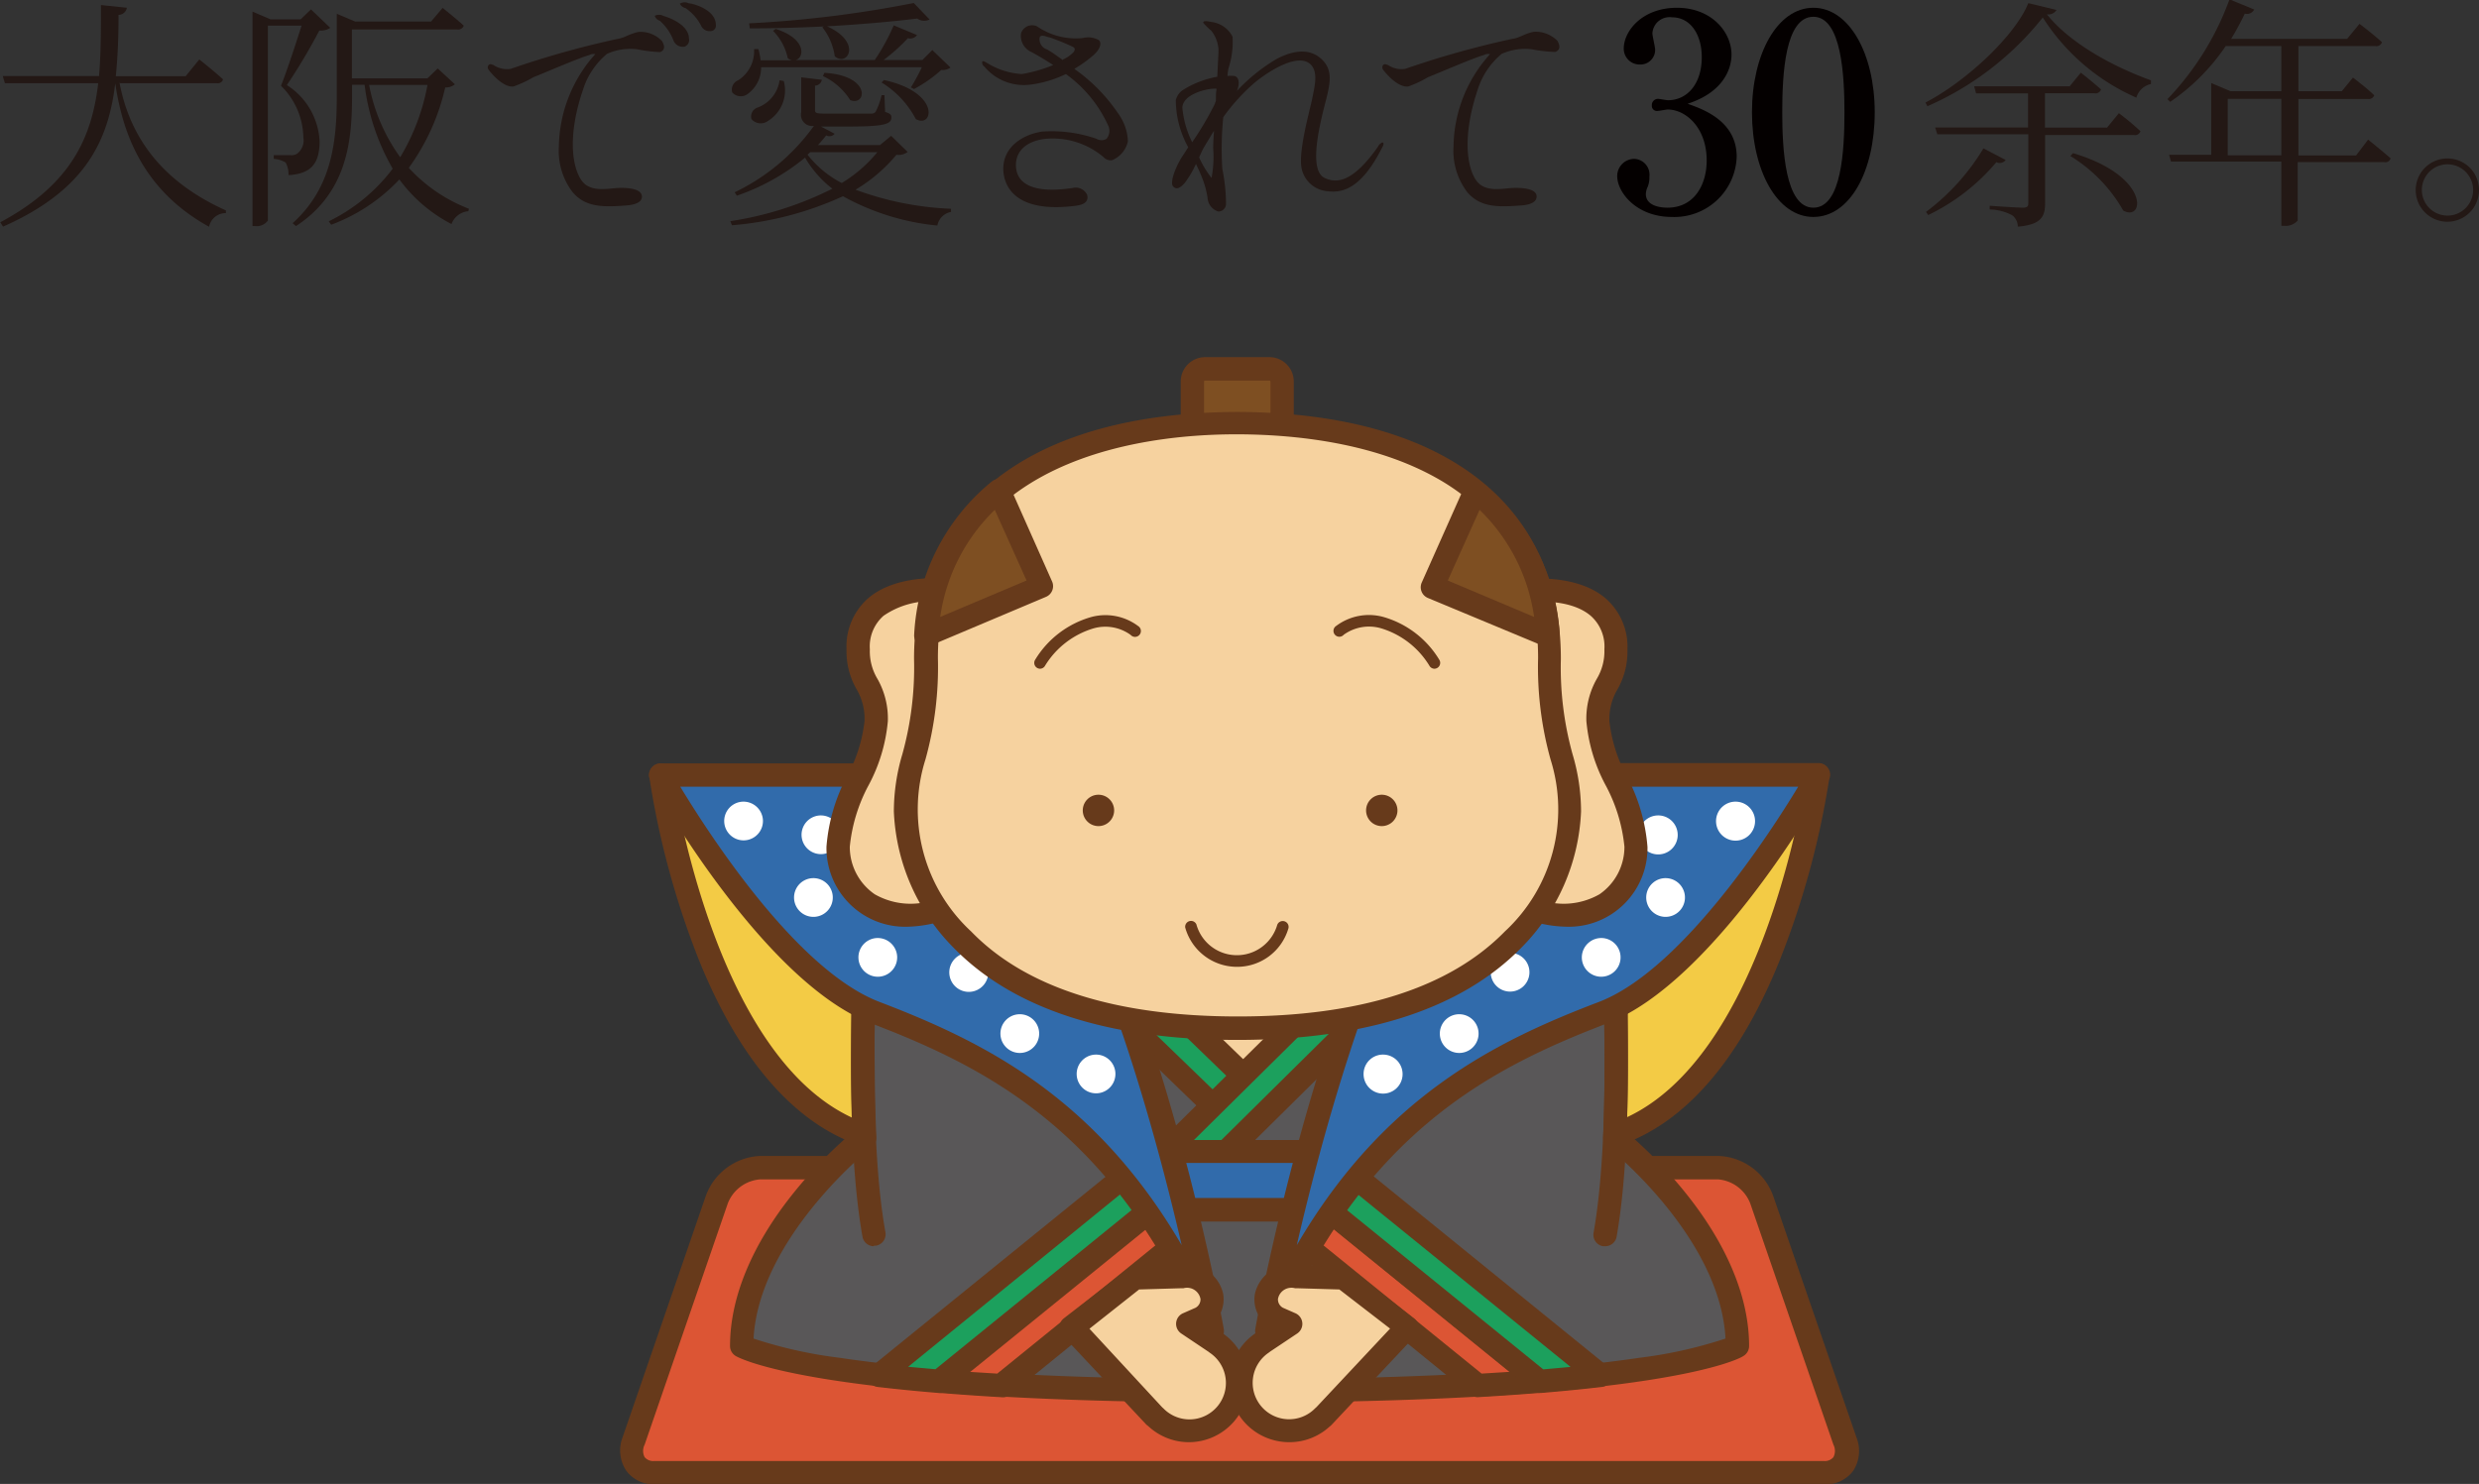 <svg id="レイヤー_1" data-name="レイヤー 1" xmlns="http://www.w3.org/2000/svg" viewBox="0 0 181.74 108.82"><rect x="0" y="0" width="181.74" height="108.82" fill="#333333" stroke="none"/><defs><style>.cls-1{fill:#231815;}.cls-2{fill:#040000;}.cls-3{fill:#dc5534;}.cls-4{fill:#673a1b;}.cls-5{fill:#f3cb45;}.cls-6{fill:#595758;}.cls-7{fill:#f6d29f;}.cls-8{fill:#1ca05d;}.cls-9{fill:#316bab;}.cls-10{fill:#fff;}.cls-11{fill:#7e4f22;}</style></defs><title>名称未設定-2</title><path class="cls-1" d="M215.89,373.21c0.64,3.36,2.53,7,7.8,9.37l0,0.2a1.23,1.23,0,0,0-1.23,1c-4.94-2.72-6.36-7-6.88-10.52-0.5,4.14-2.13,7.82-8.23,10.51l-0.2-.32c5.19-2.77,6.72-6.24,7.18-10.2h-6.84l-0.16-.52h7.06c0.14-1.65.14-3.4,0.14-5.21l1.9,0.2a0.62,0.62,0,0,1-.61.52c0,1.53-.05,3-0.2,4.5h5.12l1-1.23s1.08,0.85,1.74,1.46a0.39,0.39,0,0,1-.46.28h-7.09Z" transform="translate(-207.13 -367.15)"/><path class="cls-1" d="M231.34,369.19a1.21,1.21,0,0,1-.8.2,42.52,42.52,0,0,1-2.38,4,5.18,5.18,0,0,1,2.4,4.11c0,1.62-.6,2.4-2.28,2.49a1.77,1.77,0,0,0-.21-0.92,1.93,1.93,0,0,0-.87-0.27v-0.27h1.23a0.78,0.78,0,0,0,.48-0.11,1.22,1.22,0,0,0,.46-1.19,5.43,5.43,0,0,0-1.64-3.79c0.43-1.07,1.08-3.06,1.51-4.41h-2.47v14.29a1,1,0,0,1-.93.41h-0.2V368l1.33,0.57h2.2l0.76-.73Zm9.14,4.14a1,1,0,0,1-.71.23,16.07,16.07,0,0,1-2.67,5.9,11.65,11.65,0,0,0,4.41,3l-0.05.18a1.44,1.44,0,0,0-1.23.94,11,11,0,0,1-3.82-3.27,13.1,13.1,0,0,1-5,3.32l-0.18-.25a13,13,0,0,0,4.69-3.86,16.28,16.28,0,0,1-2.06-6.15h-0.92v0.87c0,3.4-.43,7.07-4.11,9.49l-0.25-.21c2.76-2.49,3.24-5.69,3.24-9.26v-6.1l1.35,0.57h5.56l0.85-1s0.94,0.75,1.55,1.3a0.43,0.43,0,0,1-.48.28h-7.72v3.59h5.53l0.76-.73Zm-6.29.05a13.19,13.19,0,0,0,2.28,5.3,15.8,15.8,0,0,0,2-5.3h-4.32Z" transform="translate(-207.13 -367.15)"/><path class="cls-1" d="M253.82,370.76a4.19,4.19,0,0,0-2.19.34,5.62,5.62,0,0,0-1.76,2.63c-1.16,3.41-.78,5.67-0.12,6.63s2,0.59,2.77.57,1.69,0.09,1.67.66-1,.62-1.32.64c-1.53.11-2.84,0.12-3.77-1a5,5,0,0,1-1-3.32,10.37,10.37,0,0,1,2.67-6.79,0.65,0.65,0,0,0-.44.07c-0.75.2-3.34,1.33-4.09,1.62a8.5,8.5,0,0,1-1.46.68c-0.8.11-1.76-1.12-1.83-1.23a0.27,0.27,0,0,1,0-.34c0.11-.11.2-0.05,0.36,0a1.77,1.77,0,0,0,1.26.28,67.07,67.07,0,0,1,7.8-2.19c0.55-.07.82-0.36,1.58-0.52a2.17,2.17,0,0,1,1.72.68c0.2,0.36.23,0.64-.14,0.8A10.6,10.6,0,0,1,253.82,370.76Zm1.92-2.45c0.25,0.07,1.88.57,1.9,1.67a0.51,0.51,0,0,1-.32.59,0.73,0.73,0,0,1-.82-0.46,3.7,3.7,0,0,0-1-1.44,0.56,0.56,0,0,1-.37-0.36A0.7,0.7,0,0,1,255.74,368.3Zm1.87-.92c0.25,0,2,.44,2,1.58a0.39,0.39,0,0,1-.27.44,0.69,0.69,0,0,1-.82-0.39,3.46,3.46,0,0,0-1.14-1.28,0.57,0.57,0,0,1-.41-0.32A0.67,0.67,0,0,1,257.6,367.38Z" transform="translate(-207.13 -367.15)"/><path class="cls-1" d="M273.67,378.29a1.07,1.07,0,0,1-.82.21,11.57,11.57,0,0,1-3,2.56,22.71,22.71,0,0,0,7,1.4v0.23a1.25,1.25,0,0,0-1,1,17.79,17.79,0,0,1-6.92-2.15,24.22,24.22,0,0,1-8.14,2.13l-0.12-.3a25,25,0,0,0,7.48-2.38,8.1,8.1,0,0,1-2-2.28,16.07,16.07,0,0,1-5,2.79l-0.16-.25a15.2,15.2,0,0,0,5.81-4.87,0.82,0.82,0,0,1-.93-1v-2.56l1.51,0.18a0.52,0.52,0,0,1-.5.43v1.78c0,0.21.05,0.27,0.69,0.27h1.78c0.76,0,1.44,0,1.64,0a0.38,0.38,0,0,0,.34-0.14,5.18,5.18,0,0,0,.43-1.21h0.21l0.05,1.23c0.37,0.11.46,0.21,0.46,0.39,0,0.5-.48.68-3.16,0.68h-2l1,0.53a0.5,0.5,0,0,1-.62.12c-0.18.23-.39,0.48-0.61,0.71h4.55l0.82-.68Zm-10.74-6.2A2.4,2.4,0,0,1,262,374a0.85,0.85,0,0,1-1.19-.07,0.74,0.74,0,0,1,.43-0.89,2.51,2.51,0,0,0,1.17-2.29h0.32a5.11,5.11,0,0,1,.16.82h2.31a0.68,0.68,0,0,1-.32-0.16,4,4,0,0,0-1.08-2l0.2-.14c2.28,0.73,2.1,2.13,1.46,2.28h5.8a15,15,0,0,0,1.39-2.54l1.71,0.71a0.61,0.61,0,0,1-.67.23,13.55,13.55,0,0,1-1.78,1.6h2.84l0.73-.73,1.33,1.28a0.93,0.93,0,0,1-.67.18,10.27,10.27,0,0,1-2,1.4l-0.23-.12a13.79,13.79,0,0,0,.8-1.48H262.93Zm4.59-3c-1.8.09-3.66,0.14-5.42,0.14l-0.05-.37a83.57,83.57,0,0,0,12.07-1.49l1.16,1.21a0.89,0.89,0,0,1-.91-0.07c-1.85.23-4.18,0.43-6.61,0.57,2.6,1.16,1.51,3,.57,2.2a4.49,4.49,0,0,0-.91-2.13Zm-2.93,4a2.63,2.63,0,0,1-1.16,2.93,0.89,0.89,0,0,1-1.21-.14,0.69,0.69,0,0,1,.44-0.84,2.49,2.49,0,0,0,1.62-2Zm1.74,5.4a7.62,7.62,0,0,0,2.51,2.08,10.17,10.17,0,0,0,2.61-2.26h-4.92Zm1.24-6c3.5,0.21,3.06,2.49,1.89,2a4.73,4.73,0,0,0-2-1.76Zm4.37,0.53c4.21,0.92,3.59,3.59,2.33,2.86a6.92,6.92,0,0,0-2.51-2.68Z" transform="translate(-207.13 -367.15)"/><path class="cls-1" d="M289.82,377.51a1.94,1.94,0,0,1-1.17,1.39,0.7,0.7,0,0,1-.62-0.23,5.76,5.76,0,0,0-4.34-1.33c-1.9.27-2.17,1.46-2.06,2.2,0.3,2,3.47,1.48,4.12,1.4a0.92,0.92,0,0,1,1.08.5c0.11,0.43-.12.71-0.84,0.8-4.6.59-5.23-1.6-5.3-2.52-0.12-1.69,1.3-2.68,2.83-2.92a10,10,0,0,1,4,.53,0.71,0.71,0,0,0,.73,0,0.91,0.91,0,0,0,.11-1,9.44,9.44,0,0,0-3.09-3.75,8.33,8.33,0,0,1-2.63.78,3.77,3.77,0,0,1-3.34-1.32,0.37,0.37,0,0,1-.16-0.37c0.07-.11.28,0.07,0.46,0.16a5.4,5.4,0,0,0,2.45.75,10.58,10.58,0,0,0,2.29-.66c-0.84-.55-1.48-0.89-1.56-0.94a1.3,1.3,0,0,1-.8-1.37,0.85,0.85,0,0,1,1.19-.52,5,5,0,0,0,3.34.85,1.58,1.58,0,0,1,1.19.16c0.21,0.21.09,0.66-.41,1.1a9.28,9.28,0,0,1-1.4,1,12.64,12.64,0,0,1,3.18,3.22A3.75,3.75,0,0,1,289.82,377.51Zm-4.76-6a2.44,2.44,0,0,0,.76-0.52c0.11-.14.18-0.3-0.05-0.41a17.28,17.28,0,0,0-1.69-.69c-0.16,0-.62-0.27-0.73,0a0.79,0.79,0,0,0,.55.89C284.29,371,284.67,371.29,285.06,371.56Z" transform="translate(-207.13 -367.15)"/><path class="cls-1" d="M308.41,378.06c-1.62,3.18-3.08,3.22-4,3.11a2.11,2.11,0,0,1-1.85-1.64c-0.28-1.24.61-4.32,0.78-5.19s0.44-1.87-.11-2.45c-0.91-.92-3.13.48-4.21,1.4a14.66,14.66,0,0,0-2.21,2.45,23.34,23.34,0,0,0-.07,3.79,13,13,0,0,1,.27,2.61,0.56,0.56,0,0,1-.57.52,1.12,1.12,0,0,1-.78-1,6.92,6.92,0,0,0-.53-1.78c-0.05-.16-0.18-0.39-0.32-0.71a7.45,7.45,0,0,1-.82,1.39c-0.37.41-.6,0.5-0.84,0.28s0-1.07.52-2c0.12-.21.34-0.52,0.57-0.89a7.22,7.22,0,0,1-.91-3.45,1.25,1.25,0,0,1,.57-0.78,7,7,0,0,1,2.47-.94c0.05-1,.09-1.74.09-2a2.48,2.48,0,0,0-.52-1.37,4.72,4.72,0,0,1-.6-0.59c0-.18.3-0.12,0.66-0.05a2,2,0,0,1,1.49,1.07,6.22,6.22,0,0,1-.3,2.33,4.06,4.06,0,0,0-.07.55,2,2,0,0,1,.46,0c0.28,0,.52.39,0.23,1.1a13.11,13.11,0,0,1,2.88-2.33c0.94-.5,2.26-0.92,3.25-0.07s0.71,1.88.28,3.54c-0.57,2.24-1,4.71,0,5.23,0.92,0.44,2.1.32,3.93-2.28a0.69,0.69,0,0,1,.32-0.32C308.66,377.64,308.5,377.9,308.41,378.06Zm-13.88-.48a22.79,22.79,0,0,0,1.67-2.83c0-.07.05-0.12,0.07-0.2,0-.3,0-0.6.05-0.89a1,1,0,0,0-.27,0c-0.44,0-2.22.39-2.24,1.4A7.2,7.2,0,0,0,294.53,377.58Zm1.6-.84a1,1,0,0,1-.09.14c-0.3.5-.55,0.91-0.66,1.1s-0.21.43-.34,0.71a7.11,7.11,0,0,0,.91,1.51,8.24,8.24,0,0,0,.12-2.2C296.07,377.72,296.09,377.28,296.13,376.75Z" transform="translate(-207.13 -367.15)"/><path class="cls-1" d="M319.41,370.76a4.22,4.22,0,0,0-2.19.34,5.62,5.62,0,0,0-1.76,2.63c-1.14,3.41-.78,5.67-0.12,6.63s2,0.59,2.77.57,1.71,0.09,1.67.66-0.94.62-1.32,0.64c-1.53.11-2.84,0.12-3.77-1a5,5,0,0,1-1-3.32,10.25,10.25,0,0,1,2.68-6.79,0.69,0.69,0,0,0-.46.07c-0.75.2-3.34,1.33-4.09,1.62a8.32,8.32,0,0,1-1.44.68c-0.82.11-1.78-1.12-1.85-1.23a0.27,0.27,0,0,1,0-.34c0.11-.11.2-0.05,0.36,0a1.77,1.77,0,0,0,1.26.28A67.06,67.06,0,0,1,318,370c0.55-.07.82-0.36,1.58-0.52a2.24,2.24,0,0,1,1.74.68c0.18,0.36.21,0.64-.16,0.8A10.62,10.62,0,0,1,319.41,370.76Z" transform="translate(-207.13 -367.15)"/><path class="cls-1" d="M357.9,367.88a0.7,0.7,0,0,1-.71.32c1.6,2,4.57,3.73,7.63,4.84l0,0.27a1.43,1.43,0,0,0-1.07,1,15.51,15.51,0,0,1-6.86-5.88,22.09,22.09,0,0,1-8.46,6.51l-0.14-.27c3-1.56,6.58-4.91,7.54-7.29Zm-3.73,11a0.53,0.53,0,0,1-.68.16,15.05,15.05,0,0,1-5,3.88l-0.16-.23a16.3,16.3,0,0,0,4.21-4.66Zm8.3-3.43a19.91,19.91,0,0,1,1.58,1.32,0.41,0.41,0,0,1-.48.28h-6.51v5c0,0.94-.25,1.58-2,1.72a1.06,1.06,0,0,0-.39-0.82,3.62,3.62,0,0,0-1.67-.44v-0.27s2,0.14,2.4.14,0.43-.12.43-0.37V377h-6.67L349,376.5h6.81V374H352l-0.14-.52h7l0.82-1s0.91,0.71,1.48,1.23a0.42,0.42,0,0,1-.48.28h-3.63v2.52h4.55Zm-3.36,2.93c5.72,1.71,5.21,5.07,3.68,4.21a11.17,11.17,0,0,0-3.88-4Z" transform="translate(-207.13 -367.15)"/><path class="cls-1" d="M380.74,377.39s1,0.8,1.65,1.37a0.39,0.39,0,0,1-.46.28h-6.35v4.28a1.17,1.17,0,0,1-1,.39h-0.2V379h-8.09l-0.14-.5h3.09v-5.26l1.42,0.6h3.72v-3.31H370.3a15.34,15.34,0,0,1-4.07,4.09l-0.2-.2a20.9,20.9,0,0,0,4.55-7.32l1.81,0.75a0.6,0.6,0,0,1-.69.3,20.48,20.48,0,0,1-1,1.85h8.5l0.91-1.1s1,0.75,1.65,1.35a0.43,0.43,0,0,1-.48.28h-5.65v3.31h3.18l0.82-1s1,0.75,1.56,1.3a0.42,0.42,0,0,1-.46.27h-5.1v4.14h4.23Zm-6.36,1.16V374.4h-3.93v4.14h3.93Z" transform="translate(-207.13 -367.15)"/><path class="cls-1" d="M388.87,381.08a2.32,2.32,0,1,1-2.31-2.31A2.31,2.31,0,0,1,388.87,381.08Zm-0.43,0a1.88,1.88,0,1,0-1.89,1.88A1.88,1.88,0,0,0,388.44,381.08Z" transform="translate(-207.13 -367.15)"/><path class="cls-2" d="M334.45,378.64a4.57,4.57,0,0,1-4.76,4.42c-2.58,0-4-1.8-4-3a1.26,1.26,0,0,1,1.24-1.26,1.16,1.16,0,0,1,1.12,1.3,1.86,1.86,0,0,1-.12.74,1.35,1.35,0,0,0-.14.54c0,0.84,1,1,1.58,1,2,0,2.88-1.72,2.88-3.46,0-2.42-1.54-3.74-2.86-3.74-0.1,0-.6.1-0.72,0.1a0.37,0.37,0,0,1-.44-0.4,0.45,0.45,0,0,1,.46-0.48c0.1,0,.62.1,0.72,0.1,1.4,0,2.48-1.18,2.48-3.16,0-1.62-.8-2.92-2.18-2.92a1.26,1.26,0,0,0-1.44,1.18c0,0.18.2,1,.2,1.18a1.07,1.07,0,0,1-1.12,1.1,1.16,1.16,0,0,1-1.18-1.16c0-1.32,1.38-3,3.9-3s4,1.76,4,3.44c0,1-.56,2.74-3.22,3.6C331.93,375.14,334.45,376,334.45,378.64Z" transform="translate(-207.13 -367.15)"/><path class="cls-2" d="M344.57,375.38c0,4.36-1.84,7.68-4.5,7.68s-4.5-3.42-4.5-7.68,1.86-7.66,4.5-7.66S344.57,371.12,344.57,375.38Zm-6.78,0c0,2.66.2,7,2.28,7s2.28-4.24,2.28-7c0-2.62-.2-7-2.28-7S337.79,372.62,337.79,375.38Z" transform="translate(-207.13 -367.15)"/><path class="cls-3" d="M342.41,472.78l-6.1-17.7a3.6,3.6,0,0,0-3.13-2.33H262.82a3.6,3.6,0,0,0-3.13,2.33l-6.1,17.7a1.6,1.6,0,0,0,1.53,2.33h85.77a1.6,1.6,0,0,0,1.53-2.33" transform="translate(-207.13 -367.15)"/><path class="cls-4" d="M340.88,476H255.12a2.49,2.49,0,0,1-2.08-1,2.69,2.69,0,0,1-.26-2.47l6.1-17.7a4.45,4.45,0,0,1,3.94-2.91h70.36a4.45,4.45,0,0,1,3.94,2.91l6.1,17.7A2.69,2.69,0,0,1,343,475,2.49,2.49,0,0,1,340.88,476Zm-78.06-22.36a2.77,2.77,0,0,0-2.33,1.75l-6.1,17.7a1,1,0,0,0,0,.92,0.82,0.82,0,0,0,.69.28h85.77a0.82,0.82,0,0,0,.69-0.28,1,1,0,0,0,0-.92h0l-6.1-17.7a2.77,2.77,0,0,0-2.33-1.75H262.82Z" transform="translate(-207.13 -367.15)"/><path class="cls-5" d="M255.58,424s3.62,27,18.58,27V438.12Z" transform="translate(-207.13 -367.15)"/><path class="cls-4" d="M274.16,451.8c-6.49,0-11.92-4.84-15.69-14a61.74,61.74,0,0,1-3.74-13.69,0.85,0.85,0,0,1,1.36-.79l18.58,14.14a0.85,0.85,0,0,1,.34.68v12.82A0.85,0.85,0,0,1,274.16,451.8ZM256.79,426c1.18,6.08,5.49,23.24,16.51,24.08V438.54Z" transform="translate(-207.13 -367.15)"/><path class="cls-5" d="M340.42,424s-3.62,27-18.58,27V438.12Z" transform="translate(-207.13 -367.15)"/><path class="cls-4" d="M321.84,451.8a0.85,0.85,0,0,1-.85-0.85V438.12a0.85,0.85,0,0,1,.34-0.68L339.9,423.3a0.85,0.85,0,0,1,1.36.79,61.73,61.73,0,0,1-3.74,13.69C333.76,447,328.33,451.8,321.84,451.8Zm0.85-13.25v11.51c11-.85,15.33-18,16.51-24.08Z" transform="translate(-207.13 -367.15)"/><path class="cls-6" d="M325.46,429.74s0.33,14.74,0,20.88c0,0,9,7.07,9,15.29,0,0-5.59,3.29-36.5,3.29s-36.5-3.29-36.5-3.29c0-8.22,9-15.29,9-15.29-0.29-6.14,0-20.88,0-20.88h54.91Z" transform="translate(-207.13 -367.15)"/><path class="cls-4" d="M298,470c-30.79,0-36.7-3.27-36.93-3.41a0.85,0.85,0,0,1-.42-0.74c0-3.56,1.62-7.45,4.69-11.26a33.18,33.18,0,0,1,4.29-4.41c-0.25-6.33.06-20.37,0.07-20.51a0.85,0.85,0,0,1,.85-0.83h54.91a0.85,0.85,0,0,1,.85.83c0,0.14.32,14.18,0.07,20.51a33.19,33.19,0,0,1,4.29,4.41c3.07,3.81,4.69,7.7,4.69,11.26a0.85,0.85,0,0,1-.42.74C334.7,466.78,328.79,470,298,470Zm-35.63-4.69a32.74,32.74,0,0,0,6.31,1.41c4.77,0.72,13.72,1.57,29.32,1.57s24.55-.86,29.32-1.57a32.68,32.68,0,0,0,6.31-1.41c-0.39-7.47-8.57-14-8.65-14.06a0.86,0.86,0,0,1-.32-0.71c0.24-5.2,0-16.79,0-20H271.38c-0.06,3.2-.27,14.79,0,20a0.85,0.85,0,0,1-.32.71C270.94,451.36,262.76,457.88,262.37,465.36Z" transform="translate(-207.13 -367.15)"/><polygon class="cls-7" points="84.1 73.14 90.31 80.08 97.68 73.28 84.1 73.14"/><path class="cls-4" d="M297.44,448.07h0a0.85,0.85,0,0,1-.59-0.28l-6.21-6.93a0.85,0.85,0,0,1-.14-0.92,0.83,0.83,0,0,1,.79-0.5l13.58,0.14a0.85,0.85,0,0,1,.57,1.48L298,447.85A0.85,0.85,0,0,1,297.44,448.07Zm-4.28-6.91L297.5,446l5.15-4.75Z" transform="translate(-207.13 -367.15)"/><polygon class="cls-8" points="90.33 82.42 92.53 80.2 81.9 69.92 79.7 72.14 90.33 82.42"/><path class="cls-4" d="M297.46,450.42a0.85,0.85,0,0,1-.59-0.24L286.24,439.9a0.85,0.85,0,0,1,0-1.21l2.2-2.22a0.85,0.85,0,0,1,1.2,0l10.63,10.29a0.85,0.85,0,0,1,0,1.21l-2.2,2.22A0.85,0.85,0,0,1,297.46,450.42ZM288,439.27l9.41,9.1,1-1-9.41-9.1Z" transform="translate(-207.13 -367.15)"/><rect class="cls-8" x="288.29" y="444.88" width="23.51" height="3.12" transform="translate(-434.36 -27.09) rotate(-44.69)"/><path class="cls-4" d="M292.78,456.67a0.85,0.85,0,0,1-.61-0.25L290,454.2a0.85,0.85,0,0,1,0-1.21l16.72-16.53a0.85,0.85,0,0,1,1.21,0l2.2,2.22a0.85,0.85,0,0,1,0,1.21l-16.72,16.53A0.85,0.85,0,0,1,292.78,456.67Zm-1-3.07,1,1,15.5-15.33-1-1Z" transform="translate(-207.13 -367.15)"/><rect class="cls-9" x="85.18" y="84.46" width="11.05" height="4.27"/><path class="cls-4" d="M303.36,456.73h-11a0.85,0.85,0,0,1-.85-0.85V451.6a0.85,0.85,0,0,1,.85-0.85h11a0.85,0.85,0,0,1,.85.85v4.28A0.85,0.85,0,0,1,303.36,456.73ZM293.16,455h9.34v-2.57h-9.34V455Z" transform="translate(-207.13 -367.15)"/><path class="cls-3" d="M276,468.44q2.09,0.17,4.57.32l13-10.58-2-2.44Z" transform="translate(-207.13 -367.15)"/><path class="cls-4" d="M280.53,469.61h0c-1.59-.09-3.13-0.2-4.59-0.32a0.85,0.85,0,0,1-.47-1.51l15.65-12.7a0.85,0.85,0,0,1,1.2.13l2,2.44a0.85,0.85,0,0,1-.13,1.2l-13,10.58A0.85,0.85,0,0,1,280.53,469.61Zm-2.37-1.86,2.08,0.13,12.12-9.83-0.89-1.11Z" transform="translate(-207.13 -367.15)"/><path class="cls-8" d="M271.54,468c1.31,0.15,2.78.3,4.42,0.43l15.65-12.7-2-2.44Z" transform="translate(-207.13 -367.15)"/><path class="cls-4" d="M276,469.3h-0.07c-1.59-.13-3.08-0.28-4.45-0.44a0.85,0.85,0,0,1-.44-1.51l18.12-14.7a0.85,0.85,0,0,1,1.2.13l2,2.44a0.85,0.85,0,0,1-.13,1.2l-15.65,12.7A0.85,0.85,0,0,1,276,469.3Zm-2.29-1.92,2,0.18,14.72-11.95-0.89-1.11Z" transform="translate(-207.13 -367.15)"/><path class="cls-3" d="M320,468.44c-1.39.11-2.91,0.22-4.57,0.32l-13-10.58,2-2.44Z" transform="translate(-207.13 -367.15)"/><path class="cls-4" d="M315.47,469.61a0.85,0.85,0,0,1-.54-0.19l-13-10.58a0.85,0.85,0,0,1-.13-1.2l2-2.44a0.85,0.85,0,0,1,1.2-.13l15.65,12.7a0.85,0.85,0,0,1-.47,1.51c-1.46.12-3,.23-4.59,0.32h0Zm-11.84-11.56,12.12,9.83,2.08-.13-13.32-10.81Z" transform="translate(-207.13 -367.15)"/><path class="cls-8" d="M324.46,468c-1.31.15-2.78,0.3-4.42,0.43l-15.65-12.7,2-2.44Z" transform="translate(-207.13 -367.15)"/><path class="cls-4" d="M320,469.3a0.85,0.85,0,0,1-.54-0.19l-15.65-12.7a0.85,0.85,0,0,1-.13-1.2l2-2.44a0.85,0.85,0,0,1,1.2-.13L325,467.35a0.85,0.85,0,0,1-.44,1.51c-1.37.16-2.87,0.31-4.45,0.44H320Zm-14.45-13.68,14.72,11.95,2-.18-15.86-12.87Z" transform="translate(-207.13 -367.15)"/><path class="cls-4" d="M271.2,458.54a0.85,0.85,0,0,1-.84-0.7c-1.32-7.41-.7-18.95-0.67-19.43a0.85,0.85,0,0,1,1.7.09c0,0.12-.64,11.83.65,19a0.85,0.85,0,0,1-.69,1H271.2Z" transform="translate(-207.13 -367.15)"/><path class="cls-4" d="M324.8,458.54h-0.15a0.85,0.85,0,0,1-.69-1c1.28-7.22.65-18.92,0.65-19a0.85,0.85,0,0,1,1.7-.09c0,0.49.65,12-.67,19.43A0.85,0.85,0,0,1,324.8,458.54Z" transform="translate(-207.13 -367.15)"/><path class="cls-9" d="M300,464.76s5.1-28.77,15-40.77h25.48s-8.06,14.47-15.78,17.43S306.71,449,300,464.76" transform="translate(-207.13 -367.15)"/><path class="cls-4" d="M300,465.61a0.85,0.85,0,0,1-.84-1c0-.07,1.31-7.34,3.8-16,3.36-11.65,7.18-20.13,11.34-25.19a0.85,0.85,0,0,1,.66-0.31h25.48a0.85,0.85,0,0,1,.75,1.27c-0.34.6-8.3,14.77-16.22,17.81-8.33,3.19-17.76,7.86-24.18,22.88A0.85,0.85,0,0,1,300,465.61Zm15.37-40.77c-6.63,8.34-11.09,24.59-13.17,33.62,6.42-11,14.71-15,22.16-17.84,6-2.31,12.45-12.23,14.6-15.78H315.34Z" transform="translate(-207.13 -367.15)"/><path class="cls-9" d="M296,464.76s-5.1-28.77-15-40.77H255.58s8.06,14.47,15.78,17.43S289.29,449,296,464.76" transform="translate(-207.13 -367.15)"/><path class="cls-4" d="M296,465.61a0.85,0.85,0,0,1-.78-0.52c-6.42-15-15.85-19.69-24.18-22.88-7.93-3-15.89-17.21-16.22-17.81a0.85,0.85,0,0,1,.75-1.27h25.48a0.85,0.85,0,0,1,.66.31c4.17,5.07,8,13.54,11.34,25.19,2.49,8.64,3.79,15.9,3.8,16A0.85,0.85,0,0,1,296,465.61Zm-39-40.77c2.15,3.55,8.56,13.47,14.6,15.78,7.45,2.85,15.74,6.84,22.16,17.84-2.08-9-6.54-25.28-13.17-33.62H257.07Z" transform="translate(-207.13 -367.15)"/><path class="cls-10" d="M263.06,427.26a1.42,1.42,0,1,1-1.52-1.32,1.43,1.43,0,0,1,1.52,1.32" transform="translate(-207.13 -367.15)"/><path class="cls-10" d="M268.73,428.27a1.42,1.42,0,1,1-1.52-1.32,1.43,1.43,0,0,1,1.52,1.32" transform="translate(-207.13 -367.15)"/><path class="cls-10" d="M268.18,432.87a1.42,1.42,0,1,1-1.52-1.32,1.42,1.42,0,0,1,1.52,1.32" transform="translate(-207.13 -367.15)"/><path class="cls-10" d="M272.9,437.26a1.42,1.42,0,1,1-1.52-1.32,1.43,1.43,0,0,1,1.52,1.32" transform="translate(-207.13 -367.15)"/><path class="cls-10" d="M279.58,438.35a1.43,1.43,0,1,1-1.52-1.32,1.43,1.43,0,0,1,1.52,1.32" transform="translate(-207.13 -367.15)"/><path class="cls-10" d="M283.31,442.85a1.42,1.42,0,1,1-1.52-1.32,1.42,1.42,0,0,1,1.52,1.32" transform="translate(-207.13 -367.15)"/><path class="cls-10" d="M288.9,445.81a1.42,1.42,0,1,1-1.52-1.32,1.42,1.42,0,0,1,1.52,1.32" transform="translate(-207.13 -367.15)"/><path class="cls-10" d="M332.94,427.26a1.43,1.43,0,1,0,1.52-1.32,1.43,1.43,0,0,0-1.52,1.32" transform="translate(-207.13 -367.15)"/><path class="cls-10" d="M327.27,428.27a1.43,1.43,0,1,0,1.52-1.32,1.43,1.43,0,0,0-1.52,1.32" transform="translate(-207.13 -367.15)"/><path class="cls-10" d="M327.82,432.87a1.42,1.42,0,1,0,1.52-1.32,1.42,1.42,0,0,0-1.52,1.32" transform="translate(-207.13 -367.15)"/><path class="cls-10" d="M323.1,437.26a1.42,1.42,0,1,0,1.52-1.32,1.43,1.43,0,0,0-1.52,1.32" transform="translate(-207.13 -367.15)"/><path class="cls-10" d="M316.42,438.35a1.42,1.42,0,1,0,1.52-1.32,1.42,1.42,0,0,0-1.52,1.32" transform="translate(-207.13 -367.15)"/><path class="cls-10" d="M312.69,442.85a1.42,1.42,0,1,0,1.52-1.32,1.42,1.42,0,0,0-1.52,1.32" transform="translate(-207.13 -367.15)"/><path class="cls-10" d="M307.1,445.81a1.43,1.43,0,1,0,1.52-1.32,1.42,1.42,0,0,0-1.52,1.32" transform="translate(-207.13 -367.15)"/><rect class="cls-11" x="87.42" y="27.06" width="6.58" height="8.55" rx="0.93" ry="0.93"/><path class="cls-4" d="M300.19,403.61h-4.71a1.79,1.79,0,0,1-1.79-1.79v-6.69a1.79,1.79,0,0,1,1.79-1.79h4.71a1.79,1.79,0,0,1,1.79,1.79v6.69A1.79,1.79,0,0,1,300.19,403.61Zm-4.71-8.55a0.08,0.08,0,0,0-.08.08v6.69a0.08,0.08,0,0,0,.08.08h4.71a0.08,0.08,0,0,0,.08-0.08v-6.69a0.08,0.08,0,0,0-.08-0.08h-4.71Z" transform="translate(-207.13 -367.15)"/><path class="cls-7" d="M277.28,410.5s-7.23-1.15-7.23,4.27c0,2.63,1.32,2.47,1.32,5.26s-2.8,6.08-2.8,9.21,3,6.58,8.39,4.27Z" transform="translate(-207.13 -367.15)"/><path class="cls-4" d="M273.64,435.11a5.77,5.77,0,0,1-5.92-5.87,13.19,13.19,0,0,1,1.53-5.21,11,11,0,0,0,1.26-4,4.26,4.26,0,0,0-.58-2.33,5.58,5.58,0,0,1-.74-2.93,4.7,4.7,0,0,1,1.6-3.76c2.35-2,6.45-1.39,6.62-1.36a0.85,0.85,0,0,1,.72.86l-0.33,23a0.85,0.85,0,0,1-.52.77A9.41,9.41,0,0,1,273.64,435.11Zm2.08-23.86a6.08,6.08,0,0,0-3.82,1.06,3,3,0,0,0-1,2.46,3.92,3.92,0,0,0,.55,2.15,5.89,5.89,0,0,1,.77,3.11,12.23,12.23,0,0,1-1.41,4.7,12,12,0,0,0-1.38,4.51,4.21,4.21,0,0,0,1.83,3.49,5.3,5.3,0,0,0,4.86.2l0.31-21.66Z" transform="translate(-207.13 -367.15)"/><path class="cls-7" d="M318.39,410.5s7.23-1.15,7.23,4.27c0,2.63-1.32,2.47-1.32,5.26s2.8,6.08,2.8,9.21-3,6.58-8.38,4.27Z" transform="translate(-207.13 -367.15)"/><path class="cls-4" d="M322,435.11a9.41,9.41,0,0,1-3.65-.81,0.85,0.85,0,0,1-.52-0.77l-0.33-23a0.85,0.85,0,0,1,.72-0.86c0.17,0,4.27-.65,6.62,1.36a4.7,4.7,0,0,1,1.6,3.76,5.58,5.58,0,0,1-.74,2.93,4.26,4.26,0,0,0-.58,2.33,11,11,0,0,0,1.26,4,13.19,13.19,0,0,1,1.53,5.21A5.77,5.77,0,0,1,322,435.11Zm-2.47-2.18a5.3,5.3,0,0,0,4.86-.2,4.21,4.21,0,0,0,1.83-3.49,12,12,0,0,0-1.38-4.51,12.23,12.23,0,0,1-1.41-4.7,5.89,5.89,0,0,1,.77-3.11,3.92,3.92,0,0,0,.55-2.15,3,3,0,0,0-1-2.46c-1.26-1.08-3.4-1.11-4.52-1Z" transform="translate(-207.13 -367.15)"/><path class="cls-7" d="M320.69,415.43c0-13.19-11.61-17.18-22.69-17.26h-0.33c-11.08.08-22.69,4.07-22.69,17.26,0,6.74-1.48,7.23-1.48,11.18s3,15.95,24.33,15.95,24.33-12,24.33-15.95-1.48-4.44-1.48-11.18" transform="translate(-207.13 -367.15)"/><path class="cls-4" d="M297.84,443.41c-9.42,0-16.42-2.27-20.79-6.75a15.06,15.06,0,0,1-4.39-10,14.76,14.76,0,0,1,.62-4.19,23.76,23.76,0,0,0,.86-7c0-11.39,8.56-18,23.48-18.11h0.46c14.92,0.12,23.48,6.72,23.48,18.11a23.75,23.75,0,0,0,.86,7,14.75,14.75,0,0,1,.62,4.19,15.06,15.06,0,0,1-4.39,10C314.25,441.14,307.26,443.41,297.84,443.41ZM297.73,399h0c-4.28,0-10.36.68-15.06,3.59-4.5,2.79-6.78,7.1-6.78,12.82a25.25,25.25,0,0,1-.91,7.42,12.19,12.19,0,0,0,3.34,12.62c4,4.14,10.63,6.24,19.57,6.24s15.53-2.1,19.57-6.24a12.19,12.19,0,0,0,3.34-12.62,25.23,25.23,0,0,1-.91-7.42c0-5.72-2.28-10-6.79-12.82-4.7-2.91-10.78-3.56-15.06-3.59h-0.27Z" transform="translate(-207.13 -367.15)"/><path class="cls-4" d="M297.81,438.05a3.94,3.94,0,0,1-3.79-2.88,0.43,0.43,0,0,1,.82-0.23,3.08,3.08,0,0,0,5.91.09,0.43,0.43,0,1,1,.82.25A3.91,3.91,0,0,1,297.81,438.05Z" transform="translate(-207.13 -367.15)"/><path class="cls-4" d="M283.37,416.19a0.43,0.43,0,0,1-.35-0.66,7.06,7.06,0,0,1,4.14-3.14,4,4,0,0,1,3.41.67,0.43,0.43,0,1,1-.55.65,3.16,3.16,0,0,0-2.72-.48,6.27,6.27,0,0,0-3.58,2.78A0.43,0.43,0,0,1,283.37,416.19Z" transform="translate(-207.13 -367.15)"/><path class="cls-4" d="M312.3,416.19a0.43,0.43,0,0,1-.36-0.19,6.26,6.26,0,0,0-3.58-2.78,3.16,3.16,0,0,0-2.72.48,0.43,0.43,0,1,1-.55-0.65,4,4,0,0,1,3.41-.67,7.05,7.05,0,0,1,4.14,3.14A0.43,0.43,0,0,1,312.3,416.19Z" transform="translate(-207.13 -367.15)"/><path class="cls-4" d="M288.81,426.58a1.15,1.15,0,1,1-1.15-1.15,1.15,1.15,0,0,1,1.15,1.15" transform="translate(-207.13 -367.15)"/><path class="cls-4" d="M307.28,426.58a1.15,1.15,0,1,0,1.15-1.15,1.15,1.15,0,0,0-1.15,1.15" transform="translate(-207.13 -367.15)"/><path class="cls-11" d="M283.53,410.17l-3.12-7A14.6,14.6,0,0,0,275,413.75Z" transform="translate(-207.13 -367.15)"/><path class="cls-4" d="M275,414.6a0.85,0.85,0,0,1-.85-0.92,15.46,15.46,0,0,1,5.68-11.21,0.85,0.85,0,0,1,1.32.32l3.11,7a0.85,0.85,0,0,1-.45,1.13l-8.48,3.58A0.85,0.85,0,0,1,275,414.6Zm5.06-10.06a13.58,13.58,0,0,0-4,7.85l6.33-2.67Z" transform="translate(-207.13 -367.15)"/><path class="cls-11" d="M315.25,403.13l-3.11,7,8.48,3.58a14.6,14.6,0,0,0-5.37-10.62" transform="translate(-207.13 -367.15)"/><path class="cls-4" d="M320.62,414.6a0.85,0.85,0,0,1-.33-0.07L311.81,411a0.85,0.85,0,0,1-.45-1.13l3.12-7a0.85,0.85,0,0,1,1.32-.32,15.46,15.46,0,0,1,5.68,11.21A0.85,0.85,0,0,1,320.62,414.6Zm-7.35-4.88,6.33,2.67a13.58,13.58,0,0,0-4-7.85Z" transform="translate(-207.13 -367.15)"/><path class="cls-7" d="M293.75,460.78a1.9,1.9,0,0,1,2.27,1.43,1.62,1.62,0,0,1-.7,1.55l-1.06.46,2.1,1.41h0a3.52,3.52,0,1,1-4.48,5.39h0l-6.15-6.55,4.68-3.62Z" transform="translate(-207.13 -367.15)"/><path class="cls-4" d="M294.33,472.91a4.36,4.36,0,0,1-3-1.16l-0.15-.12-6.15-6.55a0.85,0.85,0,0,1,.1-1.26l4.68-3.62a0.86,0.86,0,0,1,.5-0.18l3.29-.09a2.75,2.75,0,0,1,3.2,2.09,2.4,2.4,0,0,1-.9,2.31l0.88,0.59,0.12,0.1A4.38,4.38,0,0,1,294.33,472.91Zm-2-2.56,0.09,0.08a2.67,2.67,0,1,0,3.4-4.08l-0.09-.07-2-1.34a0.85,0.85,0,0,1,.14-1.49l0.91-.4a0.7,0.7,0,0,0,.36-0.64,1,1,0,0,0-1.25-.79l-0.16,0-3.09.09L287,464.59Zm1.38-9.57h0Z" transform="translate(-207.13 -367.15)"/><path class="cls-7" d="M302.25,460.78a1.9,1.9,0,0,0-2.27,1.43,1.62,1.62,0,0,0,.7,1.55l1.06,0.46-2.1,1.41h0a3.52,3.52,0,1,0,4.48,5.39h0l6.15-6.55-4.68-3.62Z" transform="translate(-207.13 -367.15)"/><path class="cls-4" d="M301.67,472.91a4.4,4.4,0,0,1-1-.11,4.37,4.37,0,0,1-1.64-7.78l0.12-.09,0.88-.59a2.39,2.39,0,0,1-.9-2.31,2.75,2.75,0,0,1,3.2-2.09l3.29,0.09a0.85,0.85,0,0,1,.5.18l4.68,3.62a0.85,0.85,0,0,1,.1,1.26l-6.15,6.55a0.85,0.85,0,0,1-.15.13A4.35,4.35,0,0,1,301.67,472.91Zm-1.43-6.64-0.09.07a2.67,2.67,0,1,0,3.4,4.08l0.09-.08,5.4-5.76-3.72-2.87-3.09-.09-0.16,0a1,1,0,0,0-1.25.79,0.7,0.7,0,0,0,.36.64l0.91,0.4a0.85,0.85,0,0,1,.14,1.49Z" transform="translate(-207.13 -367.15)"/></svg>
